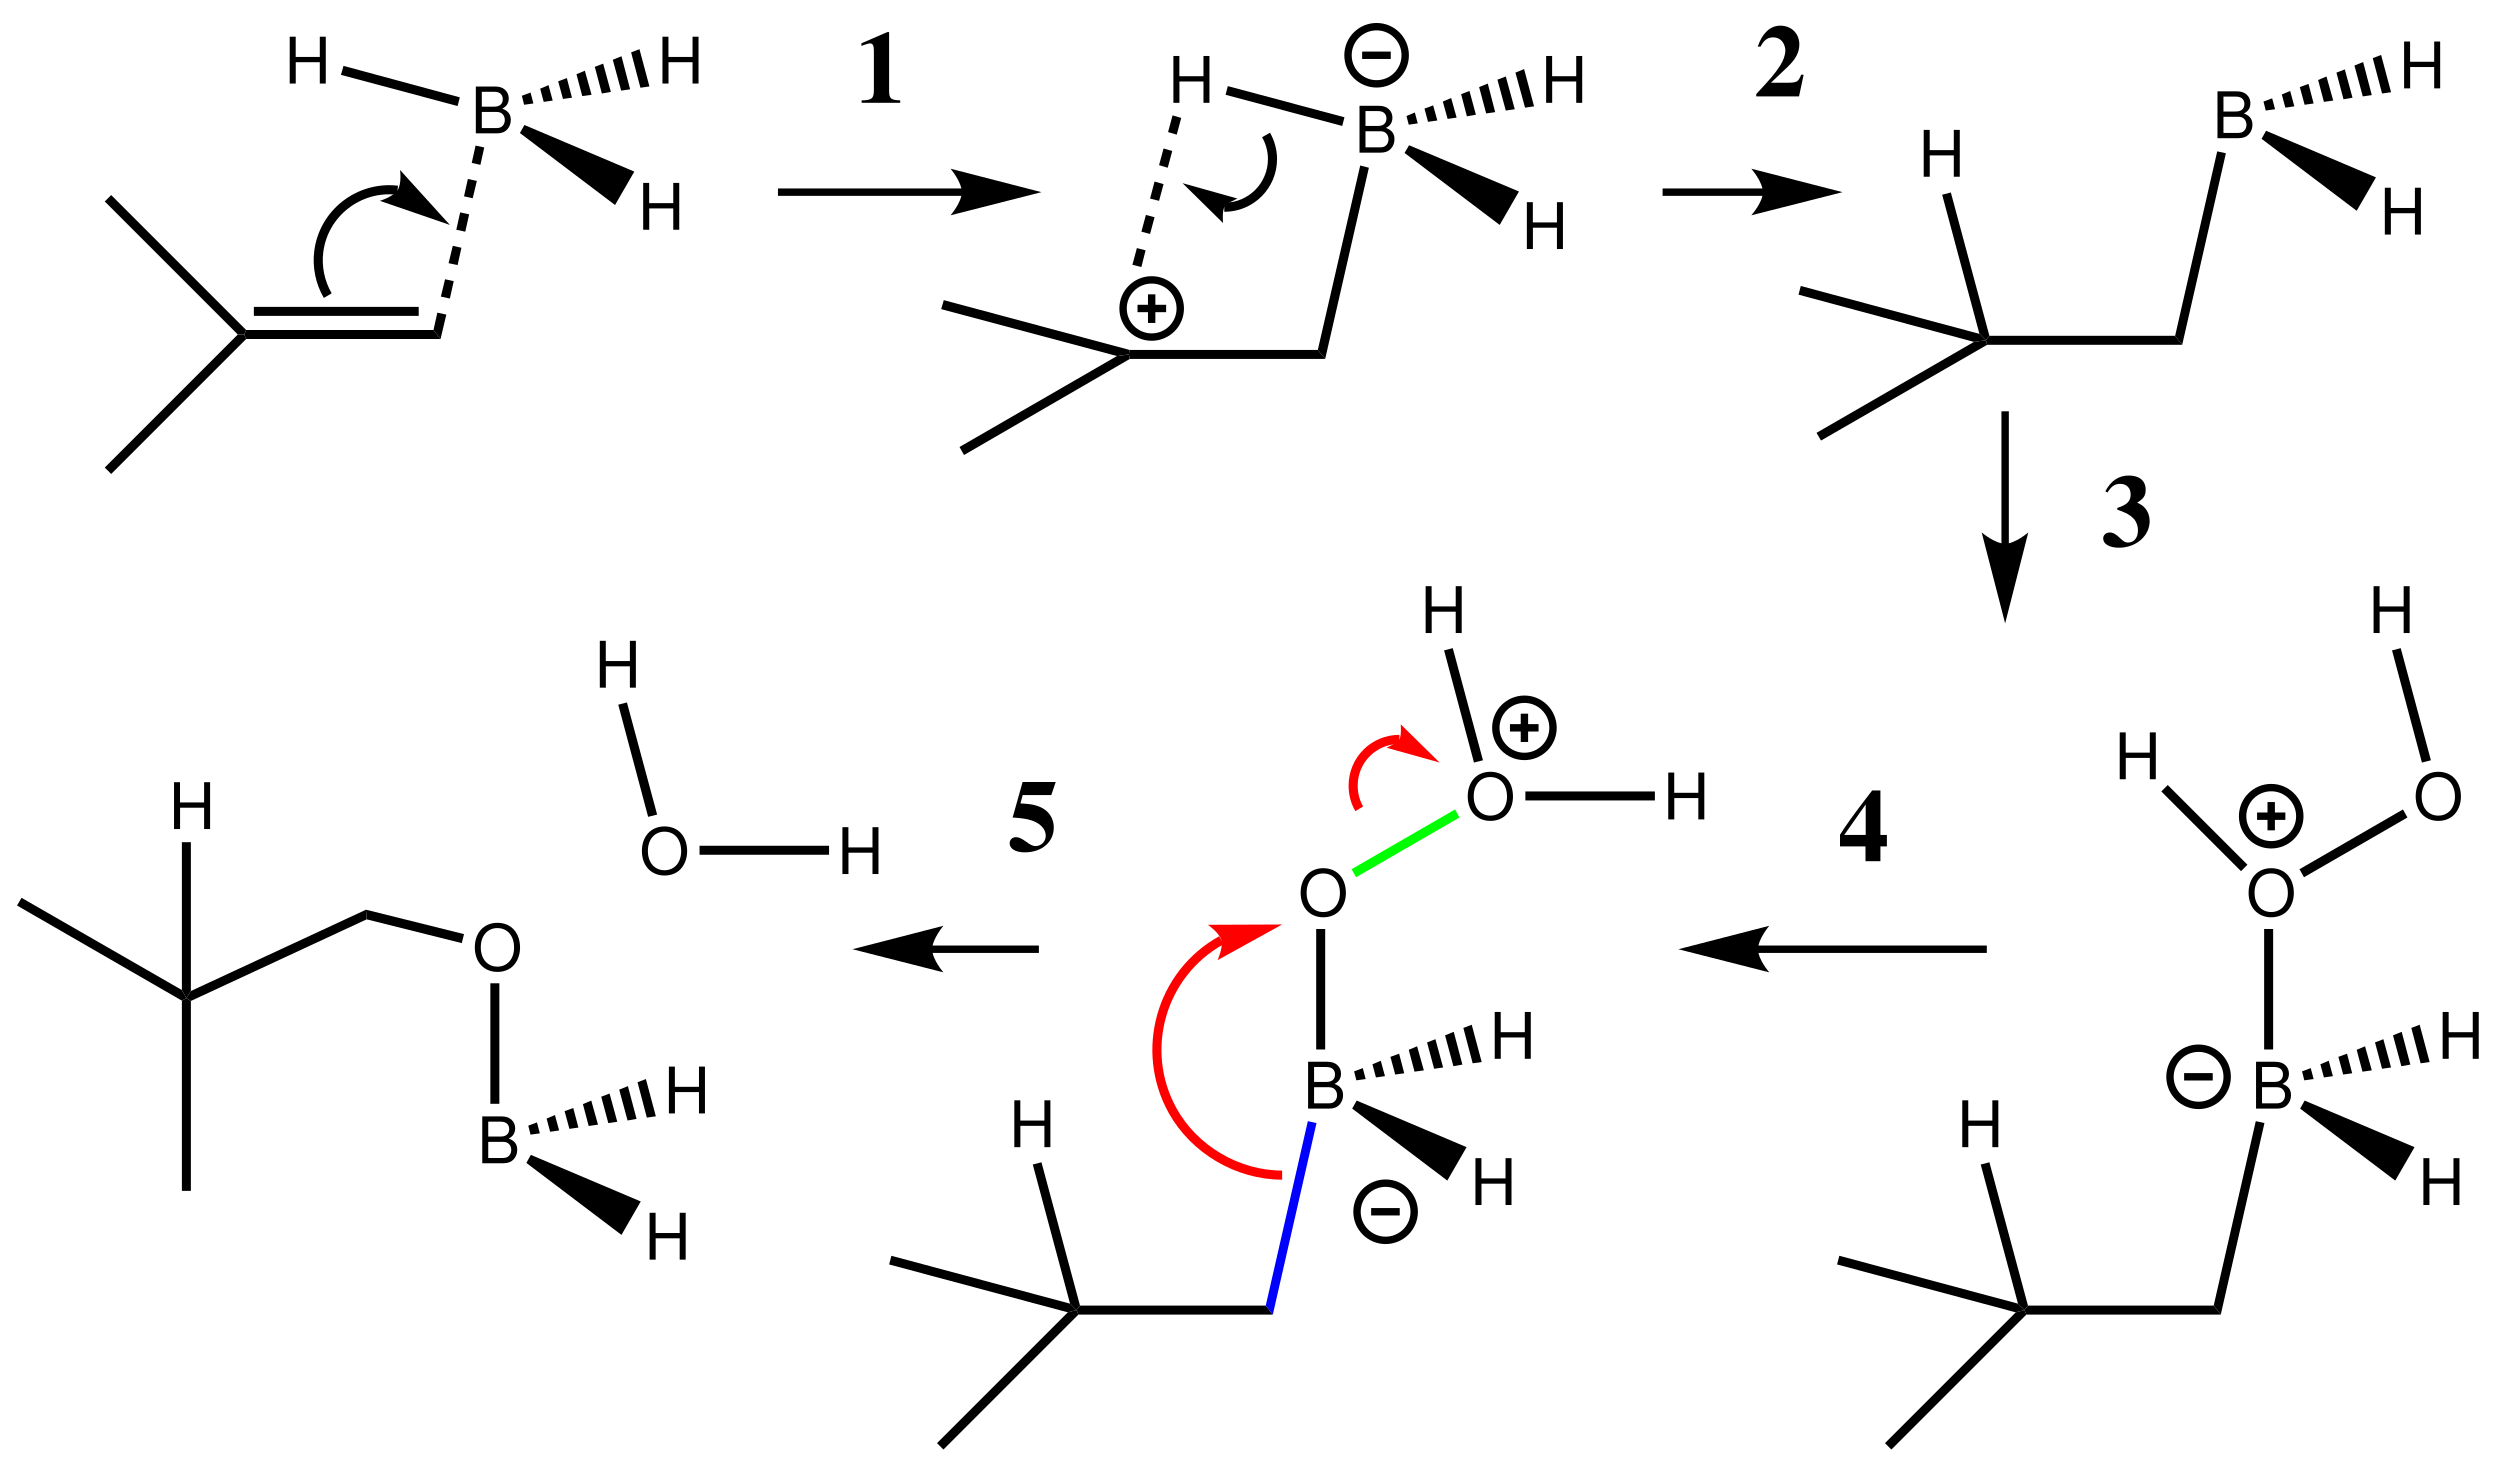 <?xml version="1.0" encoding="UTF-8"?>
<svg width="389pt" version="1.1" xmlns="http://www.w3.org/2000/svg" height="228pt" viewBox="0 0 389 228" xmlns:xlink="http://www.w3.org/1999/xlink">
 <defs>
  <clipPath id="Clip0">
   <path d="M0 0 L389 0 L389 228 L0 228 L0 0 Z" transform="translate(0, 0)"/>
  </clipPath>
 </defs>
 <g id="Background">
  <g id="Group1" clip-path="url(#Clip0)">
   <path style="fill:#000000; fill-rule:nonzero;stroke:none;" d="M29.45 0 L30.55 1.4 L0.3 1.4 L0 0.7 L0.3 0 L29.45 0 Z" transform="translate(38, 51.35)"/>
   <path style="fill:#000000; fill-rule:nonzero;stroke:none;" d="M25.65 0 L25.65 1.4 L0 1.4 L0 0 L25.65 0 Z" transform="translate(39.5, 47.75)"/>
   <path style="fill:#000000; fill-rule:evenodd;stroke:none;" d="M0 7.29 L3.29 7.29 C3.979 7.29 4.49 7.1 4.88 6.68 C5.24 6.3 5.441 5.78 5.441 5.21 C5.441 4.33 5.04 3.8 4.11 3.44 C4.77 3.13 5.12 2.59 5.12 1.85 C5.12 1.32 4.92 0.85 4.54 0.51 C4.16 0.16 3.66 0 2.96 0 L0 0 L0 7.29 Z M0.93 3.14 L0.93 0.82 L2.729 0.82 C3.25 0.82 3.54 0.89 3.79 1.08 C4.05 1.28 4.191 1.58 4.191 1.98 C4.191 2.37 4.05 2.68 3.79 2.88 C3.54 3.07 3.25 3.14 2.729 3.14 L0.93 3.14 Z M0.93 6.47 L0.93 3.96 L3.2 3.96 C3.65 3.96 3.95 4.07 4.17 4.309 C4.39 4.54 4.51 4.86 4.51 5.22 C4.51 5.57 4.39 5.89 4.17 6.12 C3.95 6.36 3.65 6.47 3.2 6.47 L0.93 6.47 Z" transform="translate(74.04, 13.46)"/>
   <path style="fill:#000000; fill-rule:evenodd;stroke:none;" d="M4.68 3.97 L4.68 7.29 L5.61 7.29 L5.61 0 L4.68 0 L4.68 3.15 L0.93 3.15 L0.93 0 L0 0 L0 7.29 L0.939 7.29 L0.939 3.97 L4.68 3.97 Z" transform="translate(45.08, 5.71)"/>
   <path style="fill:#000000; fill-rule:nonzero;stroke:none;" d="M0 1.4 L0.4 0 L18.5 4.9 L18.15 6.25 L0 1.4 Z" transform="translate(53.05, 10.25)"/>
   <path style="fill:#000000; fill-rule:evenodd;stroke:none;" d="M4.68 3.97 L4.68 7.29 L5.61 7.29 L5.61 0 L4.68 0 L4.68 3.15 L0.93 3.15 L0.93 0 L0 0 L0 7.29 L0.94 7.29 L0.94 3.97 L4.68 3.97 Z" transform="translate(100.08, 28.46)"/>
   <path style="fill:#000000; fill-rule:nonzero;stroke:none;" d="M17.8 7.25 L14.8 12.45 L0 1.25 L0.699 0 L17.8 7.25 Z" transform="translate(80.9, 19.45)"/>
   <path style="fill:#000000; fill-rule:evenodd;stroke:none;" d="M4.68 3.97 L4.68 7.29 L5.61 7.29 L5.61 0 L4.68 0 L4.68 3.15 L0.93 3.15 L0.93 0 L0 0 L0 7.29 L0.94 7.29 L0.94 3.97 L4.68 3.97 Z" transform="translate(103.08, 5.71)"/>
   <path style="fill:#000000; fill-rule:nonzero;stroke:none;" d="M1.3 0 L2.85 5.8 L1.45 6 L0 0.5 L1.3 0 Z" transform="translate(98.2, 7.65)"/>
   <path style="fill:#000000; fill-rule:nonzero;stroke:none;" d="M1.351 0 L2.7 5.15 L1.301 5.35 L0 0.55 L1.351 0 Z" transform="translate(95.35, 8.75)"/>
   <path style="fill:#000000; fill-rule:nonzero;stroke:none;" d="M1.3 0 L2.5 4.399 L1.101 4.649 L0 0.5 L1.3 0 Z" transform="translate(92.55, 9.9)"/>
   <path style="fill:#000000; fill-rule:nonzero;stroke:none;" d="M1.3 0 L2.35 3.75 L0.899 3.95 L0 0.55 L1.3 0 Z" transform="translate(89.7, 11)"/>
   <path style="fill:#000000; fill-rule:nonzero;stroke:none;" d="M1.351 0 L2.15 3.05 L0.75 3.25 L0 0.5 L1.351 0 Z" transform="translate(86.85, 12.15)"/>
   <path style="fill:#000000; fill-rule:nonzero;stroke:none;" d="M1.3 0 L1.95 2.4 L0.55 2.6 L0 0.55 L1.3 0 Z" transform="translate(84.05, 13.25)"/>
   <path style="fill:#000000; fill-rule:nonzero;stroke:none;" d="M1.35 0 L1.8 1.699 L0.35 1.899 L0 0.5 L1.35 0 Z" transform="translate(81.2, 14.4)"/>
   <path style="fill:#000000; fill-rule:nonzero;stroke:none;" d="M29.4 0 L30.55 1.399 L0.15 1.399 L0 0.7 L0.1 0 L29.4 0 Z" transform="translate(175.65, 54.45)"/>
   <path style="fill:#000000; fill-rule:evenodd;stroke:none;" d="M0 7.29 L3.29 7.29 C3.98 7.29 4.49 7.1 4.88 6.68 C5.24 6.3 5.44 5.78 5.44 5.21 C5.44 4.33 5.04 3.8 4.11 3.44 C4.77 3.13 5.12 2.59 5.12 1.85 C5.12 1.32 4.92 0.85 4.54 0.51 C4.16 0.16 3.66 0 2.96 0 L0 0 L0 7.29 Z M0.93 3.14 L0.93 0.82 L2.73 0.82 C3.25 0.82 3.54 0.89 3.79 1.08 C4.05 1.28 4.19 1.58 4.19 1.98 C4.19 2.37 4.05 2.68 3.79 2.88 C3.54 3.07 3.25 3.14 2.73 3.14 L0.93 3.14 Z M0.93 6.47 L0.93 3.96 L3.2 3.96 C3.65 3.96 3.95 4.07 4.17 4.309 C4.39 4.54 4.51 4.86 4.51 5.22 C4.51 5.57 4.39 5.89 4.17 6.12 C3.95 6.36 3.65 6.47 3.2 6.47 L0.93 6.47 Z" transform="translate(211.54, 16.46)"/>
   <path style="fill:#000000; fill-rule:evenodd;stroke:none;" d="M4.68 3.97 L4.68 7.29 L5.61 7.29 L5.61 0 L4.68 0 L4.68 3.15 L0.93 3.15 L0.93 0 L0 0 L0 7.29 L0.94 7.29 L0.94 3.97 L4.68 3.97 Z" transform="translate(182.58, 8.71)"/>
   <path style="fill:#000000; fill-rule:nonzero;stroke:none;" d="M0 1.35 L0.35 0 L18.5 4.85 L18.15 6.199 L0 1.35 Z" transform="translate(190.7, 13.4)"/>
   <path style="fill:#000000; fill-rule:evenodd;stroke:none;" d="M4.68 3.97 L4.68 7.29 L5.61 7.29 L5.61 0 L4.68 0 L4.68 3.15 L0.93 3.15 L0.93 0 L0 0 L0 7.29 L0.94 7.29 L0.94 3.97 L4.68 3.97 Z" transform="translate(237.58, 31.46)"/>
   <path style="fill:#000000; fill-rule:nonzero;stroke:none;" d="M17.8 7.2 L14.8 12.4 L0 1.2 L0.7 0 L17.8 7.2 Z" transform="translate(218.55, 22.6)"/>
   <path style="fill:#000000; fill-rule:evenodd;stroke:none;" d="M4.68 3.97 L4.68 7.29 L5.61 7.29 L5.61 0 L4.68 0 L4.68 3.15 L0.93 3.15 L0.93 0 L0 0 L0 7.29 L0.94 7.29 L0.94 3.97 L4.68 3.97 Z" transform="translate(240.58, 8.71)"/>
   <path style="fill:#000000; fill-rule:nonzero;stroke:none;" d="M1.35 0 L2.9 5.8 L1.5 6 L0 0.55 L1.35 0 Z" transform="translate(235.8, 10.75)"/>
   <path style="fill:#000000; fill-rule:nonzero;stroke:none;" d="M1.3 0 L2.7 5.1 L1.3 5.3 L0 0.5 L1.3 0 Z" transform="translate(233, 11.9)"/>
   <path style="fill:#000000; fill-rule:nonzero;stroke:none;" d="M1.35 0 L2.5 4.45 L1.1 4.65 L0 0.55 L1.35 0 Z" transform="translate(230.15, 13)"/>
   <path style="fill:#000000; fill-rule:nonzero;stroke:none;" d="M1.3 0 L2.3 3.699 L0.9 3.949 L0 0.5 L1.3 0 Z" transform="translate(227.35, 14.15)"/>
   <path style="fill:#000000; fill-rule:nonzero;stroke:none;" d="M1.3 0 L2.15 3.05 L0.75 3.25 L0 0.55 L1.3 0 Z" transform="translate(224.5, 15.25)"/>
   <path style="fill:#000000; fill-rule:nonzero;stroke:none;" d="M1.35 0 L2 2.35 L0.55 2.55 L0 0.5 L1.35 0 Z" transform="translate(221.65, 16.4)"/>
   <path style="fill:#000000; fill-rule:nonzero;stroke:none;" d="M1.3 0 L1.75 1.7 L0.35 1.9 L0 0.55 L1.3 0 Z" transform="translate(218.85, 17.5)"/>
   <path style="fill:#000000; fill-rule:nonzero;stroke:none;" d="M6.6 0 L7.95 0.35 L1.15 30.1 L0 28.7 L6.6 0 Z" transform="translate(205.05, 25.75)"/>
   <path style="fill:none;stroke:#000000; stroke-width:1.15; stroke-linecap:butt; stroke-linejoin:miter; stroke-dasharray:none;" d="M8.9 4.449 C8.9 6.906 6.907 8.899 4.45 8.899 C1.993 8.899 0 6.906 0 4.449 C0 1.992 1.993 0 4.45 0 C6.907 0 8.9 1.992 8.9 4.449 Z" transform="translate(209.75, 4.15)"/>
   <path style="fill:none;stroke:#000000; stroke-width:1.15; stroke-linecap:butt; stroke-linejoin:miter; stroke-dasharray:none;" d="M0 0 L4.45 0 " transform="translate(211.95, 8.6)"/>
   <path style="fill:none;stroke:#000000; stroke-width:1.15; stroke-linecap:butt; stroke-linejoin:miter; stroke-dasharray:none;" d="M8.9 4.45 C8.9 6.907 6.907 8.9 4.45 8.9 C1.993 8.9 0 6.907 0 4.45 C0 1.993 1.993 0 4.45 0 C6.907 0 8.9 1.993 8.9 4.45 Z" transform="translate(174.75, 43.55)"/>
   <path style="fill:none;stroke:#000000; stroke-width:1.15; stroke-linecap:butt; stroke-linejoin:miter; stroke-dasharray:none;" d="M0 0 L4.45 0 " transform="translate(177, 48)"/>
   <path style="fill:none;stroke:#000000; stroke-width:1.15; stroke-linecap:butt; stroke-linejoin:miter; stroke-dasharray:none;" d="M0 0 L0 4.45 " transform="translate(179.2, 45.8)"/>
   <path style="fill:#000000; fill-rule:nonzero;stroke:none;" d="M29.45 0 L30.55 1.4 L0.2 1.4 L0 0.7 L0.55 0 L29.45 0 Z" transform="translate(309, 52.25)"/>
   <path style="fill:#000000; fill-rule:evenodd;stroke:none;" d="M0 7.29 L3.29 7.29 C3.98 7.29 4.49 7.1 4.88 6.68 C5.24 6.3 5.44 5.78 5.44 5.21 C5.44 4.33 5.04 3.8 4.11 3.44 C4.77 3.13 5.12 2.59 5.12 1.85 C5.12 1.32 4.92 0.85 4.54 0.51 C4.16 0.16 3.66 0 2.96 0 L0 0 L0 7.29 Z M0.93 3.14 L0.93 0.82 L2.73 0.82 C3.25 0.82 3.54 0.89 3.79 1.08 C4.05 1.28 4.19 1.58 4.19 1.98 C4.19 2.37 4.05 2.68 3.79 2.88 C3.54 3.07 3.25 3.14 2.73 3.14 L0.93 3.14 Z M0.93 6.47 L0.93 3.96 L3.2 3.96 C3.65 3.96 3.95 4.07 4.17 4.309 C4.39 4.54 4.51 4.86 4.51 5.22 C4.51 5.57 4.39 5.89 4.17 6.12 C3.95 6.36 3.65 6.47 3.2 6.47 L0.93 6.47 Z" transform="translate(345.04, 14.21)"/>
   <path style="fill:#000000; fill-rule:evenodd;stroke:none;" d="M4.68 3.97 L4.68 7.29 L5.61 7.29 L5.61 0 L4.68 0 L4.68 3.15 L0.93 3.15 L0.93 0 L0 0 L0 7.29 L0.94 7.29 L0.94 3.97 L4.68 3.97 Z" transform="translate(299.33, 20.21)"/>
   <path style="fill:#000000; fill-rule:evenodd;stroke:none;" d="M4.68 3.97 L4.68 7.29 L5.61 7.29 L5.61 0 L4.68 0 L4.68 3.15 L0.93 3.15 L0.93 0 L0 0 L0 7.29 L0.94 7.29 L0.94 3.97 L4.68 3.97 Z" transform="translate(371.08, 29.21)"/>
   <path style="fill:#000000; fill-rule:nonzero;stroke:none;" d="M17.8 7.25 L14.8 12.45 L0 1.25 L0.7 0 L17.8 7.25 Z" transform="translate(351.9, 20.35)"/>
   <path style="fill:#000000; fill-rule:evenodd;stroke:none;" d="M4.68 3.97 L4.68 7.29 L5.61 7.29 L5.61 0 L4.68 0 L4.68 3.15 L0.93 3.15 L0.93 0 L0 0 L0 7.29 L0.94 7.29 L0.94 3.97 L4.68 3.97 Z" transform="translate(374.08, 6.46)"/>
   <path style="fill:#000000; fill-rule:nonzero;stroke:none;" d="M1.3 0 L2.85 5.8 L1.45 6 L0 0.5 L1.3 0 Z" transform="translate(369.2, 8.55)"/>
   <path style="fill:#000000; fill-rule:nonzero;stroke:none;" d="M1.35 0 L2.7 5.149 L1.3 5.35 L0 0.55 L1.35 0 Z" transform="translate(366.35, 9.65)"/>
   <path style="fill:#000000; fill-rule:nonzero;stroke:none;" d="M1.3 0 L2.5 4.4 L1.1 4.65 L0 0.5 L1.3 0 Z" transform="translate(363.55, 10.8)"/>
   <path style="fill:#000000; fill-rule:nonzero;stroke:none;" d="M1.3 0 L2.35 3.75 L0.9 3.949 L0 0.55 L1.3 0 Z" transform="translate(360.7, 11.9)"/>
   <path style="fill:#000000; fill-rule:nonzero;stroke:none;" d="M1.35 0 L2.15 3.05 L0.75 3.25 L0 0.5 L1.35 0 Z" transform="translate(357.85, 13.05)"/>
   <path style="fill:#000000; fill-rule:nonzero;stroke:none;" d="M1.3 0 L1.95 2.399 L0.55 2.6 L0 0.55 L1.3 0 Z" transform="translate(355.05, 14.15)"/>
   <path style="fill:#000000; fill-rule:nonzero;stroke:none;" d="M1.35 0 L1.8 1.7 L0.35 1.9 L0 0.5 L1.35 0 Z" transform="translate(352.2, 15.3)"/>
   <path style="fill:#000000; fill-rule:nonzero;stroke:none;" d="M6.55 0 L7.9 0.3 L1.1 30.101 L0 28.7 L6.55 0 Z" transform="translate(338.45, 23.55)"/>
   <path style="fill:#000000; fill-rule:nonzero;stroke:none;" d="M0 0.35 L1.35 0 L7.35 22.3 L6.8 23 L5.8 22 L0 0.35 Z" transform="translate(302.2, 29.95)"/>
   <path style="fill:#000000; fill-rule:nonzero;stroke:none;" d="M29.45 0 L30.55 1.4 L0.3 1.4 L0 0.7 L0.55 0 L29.45 0 Z" transform="translate(315, 203.15)"/>
   <path style="fill:#000000; fill-rule:evenodd;stroke:none;" d="M0 7.29 L3.29 7.29 C3.98 7.29 4.49 7.1 4.88 6.68 C5.24 6.3 5.44 5.78 5.44 5.21 C5.44 4.33 5.04 3.8 4.11 3.44 C4.77 3.13 5.12 2.59 5.12 1.85 C5.12 1.32 4.92 0.85 4.54 0.51 C4.16 0.16 3.66 0 2.96 0 L0 0 L0 7.29 Z M0.93 3.14 L0.93 0.82 L2.73 0.82 C3.25 0.82 3.54 0.89 3.79 1.08 C4.05 1.28 4.19 1.58 4.19 1.98 C4.19 2.37 4.05 2.68 3.79 2.88 C3.54 3.07 3.25 3.14 2.73 3.14 L0.93 3.14 Z M0.93 6.47 L0.93 3.96 L3.2 3.96 C3.65 3.96 3.95 4.07 4.17 4.31 C4.39 4.54 4.51 4.86 4.51 5.22 C4.51 5.57 4.39 5.89 4.17 6.12 C3.95 6.36 3.65 6.47 3.2 6.47 L0.93 6.47 Z" transform="translate(351.04, 165.21)"/>
   <path style="fill:#000000; fill-rule:evenodd;stroke:none;" d="M4.68 3.97 L4.68 7.29 L5.61 7.29 L5.61 0 L4.68 0 L4.68 3.15 L0.93 3.15 L0.93 0 L0 0 L0 7.29 L0.94 7.29 L0.94 3.97 L4.68 3.97 Z" transform="translate(305.33, 171.21)"/>
   <path style="fill:#000000; fill-rule:evenodd;stroke:none;" d="M4.68 3.97 L4.68 7.29 L5.61 7.29 L5.61 0 L4.68 0 L4.68 3.15 L0.93 3.15 L0.93 0 L0 0 L0 7.29 L0.94 7.29 L0.94 3.97 L4.68 3.97 Z" transform="translate(377.08, 180.21)"/>
   <path style="fill:#000000; fill-rule:nonzero;stroke:none;" d="M17.8 7.25 L14.8 12.45 L0 1.25 L0.7 0 L17.8 7.25 Z" transform="translate(357.9, 171.25)"/>
   <path style="fill:#000000; fill-rule:evenodd;stroke:none;" d="M4.68 3.97 L4.68 7.29 L5.61 7.29 L5.61 0 L4.68 0 L4.68 3.15 L0.93 3.15 L0.93 0 L0 0 L0 7.29 L0.94 7.29 L0.94 3.97 L4.68 3.97 Z" transform="translate(380.08, 157.46)"/>
   <path style="fill:#000000; fill-rule:nonzero;stroke:none;" d="M1.3 0 L2.85 5.8 L1.45 6 L0 0.5 L1.3 0 Z" transform="translate(375.2, 159.45)"/>
   <path style="fill:#000000; fill-rule:nonzero;stroke:none;" d="M1.35 0 L2.7 5.1 L1.3 5.35 L0 0.55 L1.35 0 Z" transform="translate(372.35, 160.55)"/>
   <path style="fill:#000000; fill-rule:nonzero;stroke:none;" d="M1.3 0 L2.5 4.4 L1.1 4.6 L0 0.5 L1.3 0 Z" transform="translate(369.55, 161.7)"/>
   <path style="fill:#000000; fill-rule:nonzero;stroke:none;" d="M1.3 0 L2.35 3.75 L0.9 3.95 L0 0.55 L1.3 0 Z" transform="translate(366.7, 162.8)"/>
   <path style="fill:#000000; fill-rule:nonzero;stroke:none;" d="M1.35 0 L2.15 3.05 L0.75 3.25 L0 0.5 L1.35 0 Z" transform="translate(363.85, 163.95)"/>
   <path style="fill:#000000; fill-rule:nonzero;stroke:none;" d="M1.3 0 L1.95 2.4 L0.55 2.6 L0 0.55 L1.3 0 Z" transform="translate(361.05, 165.05)"/>
   <path style="fill:#000000; fill-rule:nonzero;stroke:none;" d="M1.35 0 L1.8 1.7 L0.35 1.9 L0 0.5 L1.35 0 Z" transform="translate(358.2, 166.2)"/>
   <path style="fill:#000000; fill-rule:nonzero;stroke:none;" d="M6.55 0 L7.9 0.3 L1.1 30.1 L0 28.7 L6.55 0 Z" transform="translate(344.45, 174.45)"/>
   <path style="fill:#000000; fill-rule:nonzero;stroke:none;" d="M0 0.35 L1.35 0 L7.35 22.3 L6.8 23 L5.8 22 L0 0.35 Z" transform="translate(308.2, 180.85)"/>
   <path style="fill:#000000; fill-rule:evenodd;stroke:none;" d="M3.51 0 C1.42 0 0 1.54 0 3.82 C0 6.1 1.42 7.64 3.52 7.64 C4.4 7.64 5.19 7.37 5.78 6.87 C6.57 6.2 7.04 5.07 7.04 3.88 C7.04 1.53 5.65 0 3.51 0 Z M3.51 0.82 C5.09 0.82 6.11 2.02 6.11 3.86 C6.11 5.62 5.06 6.82 3.52 6.82 C1.97 6.82 0.93 5.62 0.93 3.82 C0.93 2.02 1.97 0.82 3.51 0.82 Z" transform="translate(349.88, 135.09)"/>
   <path style="fill:#000000; fill-rule:nonzero;stroke:none;" d="M0 0 L1.4 0 L1.4 18.75 L0 18.75 L0 0 Z" transform="translate(352.3, 144.55)"/>
   <path style="fill:#000000; fill-rule:evenodd;stroke:none;" d="M3.51 0 C1.42 0 0 1.54 0 3.82 C0 6.1 1.42 7.64 3.52 7.64 C4.4 7.64 5.19 7.37 5.78 6.87 C6.57 6.2 7.04 5.07 7.04 3.88 C7.04 1.53 5.65 0 3.51 0 Z M3.51 0.82 C5.09 0.82 6.11 2.02 6.11 3.86 C6.11 5.62 5.06 6.82 3.52 6.82 C1.97 6.82 0.93 5.62 0.93 3.82 C0.93 2.02 1.97 0.82 3.51 0.82 Z" transform="translate(375.88, 120.09)"/>
   <path style="fill:#000000; fill-rule:nonzero;stroke:none;" d="M16.1 0 L16.8 1.25 L0.7 10.55 L0 9.3 L16.1 0 Z" transform="translate(357.8, 125.95)"/>
   <path style="fill:#000000; fill-rule:evenodd;stroke:none;" d="M4.68 3.97 L4.68 7.29 L5.61 7.29 L5.61 0 L4.68 0 L4.68 3.15 L0.93 3.15 L0.93 0 L0 0 L0 7.29 L0.94 7.29 L0.94 3.97 L4.68 3.97 Z" transform="translate(369.33, 91.21)"/>
   <path style="fill:#000000; fill-rule:nonzero;stroke:none;" d="M0 0.35 L1.35 0 L6.05 17.45 L4.65 17.8 L0 0.35 Z" transform="translate(372.2, 100.85)"/>
   <path style="fill:#000000; fill-rule:evenodd;stroke:none;" d="M4.68 3.97 L4.68 7.29 L5.61 7.29 L5.61 0 L4.68 0 L4.68 3.15 L0.93 3.15 L0.93 0 L0 0 L0 7.29 L0.94 7.29 L0.94 3.97 L4.68 3.97 Z" transform="translate(329.83, 113.96)"/>
   <path style="fill:#000000; fill-rule:nonzero;stroke:none;" d="M0 1 L1 0 L13.4 12.4 L12.4 13.4 L0 1 Z" transform="translate(336.3, 122.15)"/>
   <path style="fill:none;stroke:#000000; stroke-width:1.15; stroke-linecap:butt; stroke-linejoin:miter; stroke-dasharray:none;" d="M8.9 4.45 C8.9 6.907 6.907 8.9 4.45 8.9 C1.993 8.9 0 6.907 0 4.45 C0 1.993 1.993 0 4.45 0 C6.907 0 8.9 1.993 8.9 4.45 Z" transform="translate(337.65, 163.1)"/>
   <path style="fill:none;stroke:#000000; stroke-width:1.15; stroke-linecap:butt; stroke-linejoin:miter; stroke-dasharray:none;" d="M0 0 L4.45 0 " transform="translate(339.85, 167.55)"/>
   <path style="fill:none;stroke:#000000; stroke-width:1.15; stroke-linecap:butt; stroke-linejoin:miter; stroke-dasharray:none;" d="M8.9 4.45 C8.9 6.907 6.907 8.9 4.45 8.9 C1.993 8.9 0 6.907 0 4.45 C0 1.993 1.993 0 4.45 0 C6.907 0 8.9 1.993 8.9 4.45 Z" transform="translate(348.95, 122.55)"/>
   <path style="fill:none;stroke:#000000; stroke-width:1.15; stroke-linecap:butt; stroke-linejoin:miter; stroke-dasharray:none;" d="M0 0 L4.4 0 " transform="translate(351.2, 127)"/>
   <path style="fill:none;stroke:#000000; stroke-width:1.15; stroke-linecap:butt; stroke-linejoin:miter; stroke-dasharray:none;" d="M0 0 L0 4.4 " transform="translate(353.4, 124.8)"/>
   <path style="fill:#000000; fill-rule:nonzero;stroke:none;" d="M29.45 0 L30.55 1.4 L0.3 1.4 L0 0.7 L0.55 0 L29.45 0 Z" transform="translate(167.5, 203.15)"/>
   <path style="fill:#000000; fill-rule:evenodd;stroke:none;" d="M0 7.29 L3.29 7.29 C3.98 7.29 4.49 7.1 4.88 6.68 C5.24 6.3 5.44 5.78 5.44 5.21 C5.44 4.33 5.04 3.8 4.11 3.44 C4.77 3.13 5.12 2.59 5.12 1.85 C5.12 1.32 4.92 0.85 4.54 0.51 C4.16 0.16 3.66 0 2.96 0 L0 0 L0 7.29 Z M0.93 3.14 L0.93 0.82 L2.73 0.82 C3.25 0.82 3.54 0.89 3.79 1.08 C4.05 1.28 4.19 1.58 4.19 1.98 C4.19 2.37 4.05 2.68 3.79 2.88 C3.54 3.07 3.25 3.14 2.73 3.14 L0.93 3.14 Z M0.93 6.47 L0.93 3.96 L3.2 3.96 C3.65 3.96 3.95 4.07 4.17 4.31 C4.39 4.54 4.51 4.86 4.51 5.22 C4.51 5.57 4.39 5.89 4.17 6.12 C3.95 6.36 3.65 6.47 3.2 6.47 L0.93 6.47 Z" transform="translate(203.54, 165.21)"/>
   <path style="fill:#000000; fill-rule:evenodd;stroke:none;" d="M4.68 3.97 L4.68 7.29 L5.61 7.29 L5.61 0 L4.68 0 L4.68 3.15 L0.93 3.15 L0.93 0 L0 0 L0 7.29 L0.94 7.29 L0.94 3.97 L4.68 3.97 Z" transform="translate(157.83, 171.21)"/>
   <path style="fill:#000000; fill-rule:evenodd;stroke:none;" d="M4.68 3.97 L4.68 7.29 L5.61 7.29 L5.61 0 L4.68 0 L4.68 3.15 L0.93 3.15 L0.93 0 L0 0 L0 7.29 L0.94 7.29 L0.94 3.97 L4.68 3.97 Z" transform="translate(229.58, 180.21)"/>
   <path style="fill:#000000; fill-rule:nonzero;stroke:none;" d="M17.8 7.25 L14.8 12.45 L0 1.25 L0.7 0 L17.8 7.25 Z" transform="translate(210.4, 171.25)"/>
   <path style="fill:#000000; fill-rule:evenodd;stroke:none;" d="M4.68 3.97 L4.68 7.29 L5.61 7.29 L5.61 0 L4.68 0 L4.68 3.15 L0.93 3.15 L0.93 0 L0 0 L0 7.29 L0.94 7.29 L0.94 3.97 L4.68 3.97 Z" transform="translate(232.58, 157.46)"/>
   <path style="fill:#000000; fill-rule:nonzero;stroke:none;" d="M1.3 0 L2.85 5.8 L1.45 6 L0 0.5 L1.3 0 Z" transform="translate(227.7, 159.45)"/>
   <path style="fill:#000000; fill-rule:nonzero;stroke:none;" d="M1.35 0 L2.7 5.1 L1.3 5.35 L0 0.55 L1.35 0 Z" transform="translate(224.85, 160.55)"/>
   <path style="fill:#000000; fill-rule:nonzero;stroke:none;" d="M1.3 0 L2.5 4.4 L1.1 4.6 L0 0.5 L1.3 0 Z" transform="translate(222.05, 161.7)"/>
   <path style="fill:#000000; fill-rule:nonzero;stroke:none;" d="M1.3 0 L2.35 3.75 L0.9 3.95 L0 0.55 L1.3 0 Z" transform="translate(219.2, 162.8)"/>
   <path style="fill:#000000; fill-rule:nonzero;stroke:none;" d="M1.35 0 L2.15 3.05 L0.75 3.25 L0 0.5 L1.35 0 Z" transform="translate(216.35, 163.95)"/>
   <path style="fill:#000000; fill-rule:nonzero;stroke:none;" d="M1.3 0 L1.95 2.4 L0.55 2.6 L0 0.55 L1.3 0 Z" transform="translate(213.55, 165.05)"/>
   <path style="fill:#000000; fill-rule:nonzero;stroke:none;" d="M1.35 0 L1.8 1.7 L0.35 1.9 L0 0.5 L1.35 0 Z" transform="translate(210.7, 166.2)"/>
   <path style="fill:#0000ff; fill-rule:nonzero;stroke:none;" d="M6.55 0 L7.9 0.3 L1.1 30.1 L0 28.7 L6.55 0 Z" transform="translate(196.95, 174.45)"/>
   <path style="fill:#000000; fill-rule:nonzero;stroke:none;" d="M0 0.35 L1.35 0 L7.35 22.3 L6.8 23 L5.8 22 L0 0.35 Z" transform="translate(160.7, 180.85)"/>
   <path style="fill:#000000; fill-rule:evenodd;stroke:none;" d="M3.51 0 C1.42 0 0 1.54 0 3.82 C0 6.1 1.42 7.64 3.52 7.64 C4.4 7.64 5.19 7.37 5.78 6.87 C6.57 6.2 7.04 5.07 7.04 3.88 C7.04 1.53 5.65 0 3.51 0 Z M3.51 0.82 C5.09 0.82 6.11 2.02 6.11 3.86 C6.11 5.62 5.06 6.82 3.52 6.82 C1.97 6.82 0.93 5.62 0.93 3.82 C0.93 2.02 1.97 0.82 3.51 0.82 Z" transform="translate(202.38, 135.09)"/>
   <path style="fill:#000000; fill-rule:nonzero;stroke:none;" d="M0 0 L1.4 0 L1.4 18.75 L0 18.75 L0 0 Z" transform="translate(204.8, 144.55)"/>
   <path style="fill:#000000; fill-rule:evenodd;stroke:none;" d="M3.51 0 C1.42 0 0 1.54 0 3.82 C0 6.1 1.42 7.64 3.52 7.64 C4.4 7.64 5.19 7.37 5.78 6.87 C6.57 6.2 7.04 5.07 7.04 3.88 C7.04 1.53 5.65 0 3.51 0 Z M3.51 0.82 C5.09 0.82 6.11 2.02 6.11 3.86 C6.11 5.62 5.06 6.82 3.52 6.82 C1.97 6.82 0.93 5.62 0.93 3.82 C0.93 2.02 1.97 0.82 3.51 0.82 Z" transform="translate(228.38, 120.09)"/>
   <path style="fill:#00ff00; fill-rule:nonzero;stroke:none;" d="M16.1 0 L16.8 1.25 L0.7 10.55 L0 9.3 L16.1 0 Z" transform="translate(210.3, 125.95)"/>
   <path style="fill:#000000; fill-rule:evenodd;stroke:none;" d="M4.68 3.97 L4.68 7.29 L5.61 7.29 L5.61 0 L4.68 0 L4.68 3.15 L0.93 3.15 L0.93 0 L0 0 L0 7.29 L0.94 7.29 L0.94 3.97 L4.68 3.97 Z" transform="translate(221.83, 91.21)"/>
   <path style="fill:#000000; fill-rule:nonzero;stroke:none;" d="M0 0.35 L1.35 0 L6.05 17.45 L4.65 17.8 L0 0.35 Z" transform="translate(224.7, 100.85)"/>
   <path style="fill:none;stroke:#000000; stroke-width:1.15; stroke-linecap:butt; stroke-linejoin:miter; stroke-dasharray:none;" d="M8.9 4.45 C8.9 6.907 6.907 8.9 4.45 8.9 C1.993 8.9 0 6.907 0 4.45 C0 1.993 1.993 0 4.45 0 C6.907 0 8.9 1.993 8.9 4.45 Z" transform="translate(211.15, 184.1)"/>
   <path style="fill:none;stroke:#000000; stroke-width:1.15; stroke-linecap:butt; stroke-linejoin:miter; stroke-dasharray:none;" d="M0 0 L4.45 0 " transform="translate(213.35, 188.55)"/>
   <path style="fill:#000000; fill-rule:evenodd;stroke:none;" d="M4.68 3.97 L4.68 7.29 L5.61 7.29 L5.61 0 L4.68 0 L4.68 3.15 L0.93 3.15 L0.93 0 L0 0 L0 7.29 L0.94 7.29 L0.94 3.97 L4.68 3.97 Z" transform="translate(259.58, 120.21)"/>
   <path style="fill:#000000; fill-rule:nonzero;stroke:none;" d="M20.15 0 L20.15 1.4 L0 1.4 L0 0 L20.15 0 Z" transform="translate(237.35, 123.15)"/>
   <path style="fill:none;stroke:#000000; stroke-width:1.15; stroke-linecap:butt; stroke-linejoin:miter; stroke-dasharray:none;" d="M8.9 4.45 C8.9 6.907 6.907 8.9 4.45 8.9 C1.993 8.9 0 6.907 0 4.45 C0 1.993 1.993 0 4.45 0 C6.907 0 8.9 1.993 8.9 4.45 Z" transform="translate(232.75, 108.8)"/>
   <path style="fill:none;stroke:#000000; stroke-width:1.15; stroke-linecap:butt; stroke-linejoin:miter; stroke-dasharray:none;" d="M0 0 L4.45 0 " transform="translate(234.95, 113.25)"/>
   <path style="fill:none;stroke:#000000; stroke-width:1.15; stroke-linecap:butt; stroke-linejoin:miter; stroke-dasharray:none;" d="M0 0 L0 4.4 " transform="translate(237.2, 111.05)"/>
   <path style="fill:#000000; fill-rule:nonzero;stroke:none;" d="M27.95 0 L28.05 1.5 L0.7 14.2 L0 13.75 L0.7 12.65 L27.95 0 Z" transform="translate(29, 141.55)"/>
   <path style="fill:#000000; fill-rule:evenodd;stroke:none;" d="M0 7.29 L3.29 7.29 C3.979 7.29 4.49 7.1 4.88 6.68 C5.24 6.3 5.441 5.78 5.441 5.21 C5.441 4.33 5.04 3.8 4.11 3.44 C4.77 3.13 5.12 2.59 5.12 1.85 C5.12 1.32 4.92 0.85 4.54 0.51 C4.16 0.16 3.66 0 2.96 0 L0 0 L0 7.29 Z M0.93 3.14 L0.93 0.82 L2.729 0.82 C3.25 0.82 3.54 0.89 3.79 1.08 C4.05 1.28 4.191 1.58 4.191 1.98 C4.191 2.37 4.05 2.68 3.79 2.88 C3.54 3.07 3.25 3.14 2.729 3.14 L0.93 3.14 Z M0.93 6.47 L0.93 3.96 L3.2 3.96 C3.65 3.96 3.95 4.07 4.17 4.31 C4.39 4.54 4.51 4.86 4.51 5.22 C4.51 5.57 4.39 5.89 4.17 6.12 C3.95 6.36 3.65 6.47 3.2 6.47 L0.93 6.47 Z" transform="translate(75.04, 173.71)"/>
   <path style="fill:#000000; fill-rule:evenodd;stroke:none;" d="M4.68 3.97 L4.68 7.29 L5.61 7.29 L5.61 0 L4.68 0 L4.68 3.15 L0.93 3.15 L0.93 0 L0 0 L0 7.29 L0.939 7.29 L0.939 3.97 L4.68 3.97 Z" transform="translate(27.08, 121.71)"/>
   <path style="fill:#000000; fill-rule:evenodd;stroke:none;" d="M4.68 3.97 L4.68 7.29 L5.61 7.29 L5.61 0 L4.68 0 L4.68 3.15 L0.93 3.15 L0.93 0 L0 0 L0 7.29 L0.94 7.29 L0.94 3.97 L4.68 3.97 Z" transform="translate(101.08, 188.71)"/>
   <path style="fill:#000000; fill-rule:nonzero;stroke:none;" d="M17.8 7.25 L14.8 12.45 L0 1.25 L0.699 0 L17.8 7.25 Z" transform="translate(81.9, 179.7)"/>
   <path style="fill:#000000; fill-rule:evenodd;stroke:none;" d="M4.68 3.97 L4.68 7.29 L5.61 7.29 L5.61 0 L4.68 0 L4.68 3.15 L0.93 3.15 L0.93 0 L0 0 L0 7.29 L0.94 7.29 L0.94 3.97 L4.68 3.97 Z" transform="translate(104.08, 165.96)"/>
   <path style="fill:#000000; fill-rule:nonzero;stroke:none;" d="M1.3 0 L2.85 5.8 L1.45 6 L0 0.5 L1.3 0 Z" transform="translate(99.2, 167.9)"/>
   <path style="fill:#000000; fill-rule:nonzero;stroke:none;" d="M1.351 0 L2.7 5.1 L1.301 5.35 L0 0.55 L1.351 0 Z" transform="translate(96.35, 169)"/>
   <path style="fill:#000000; fill-rule:nonzero;stroke:none;" d="M1.3 0 L2.5 4.4 L1.101 4.6 L0 0.5 L1.3 0 Z" transform="translate(93.55, 170.15)"/>
   <path style="fill:#000000; fill-rule:nonzero;stroke:none;" d="M1.3 0 L2.35 3.75 L0.899 3.95 L0 0.55 L1.3 0 Z" transform="translate(90.7, 171.25)"/>
   <path style="fill:#000000; fill-rule:nonzero;stroke:none;" d="M1.351 0 L2.15 3.05 L0.75 3.25 L0 0.5 L1.351 0 Z" transform="translate(87.85, 172.4)"/>
   <path style="fill:#000000; fill-rule:nonzero;stroke:none;" d="M1.3 0 L1.95 2.4 L0.55 2.6 L0 0.55 L1.3 0 Z" transform="translate(85.05, 173.5)"/>
   <path style="fill:#000000; fill-rule:nonzero;stroke:none;" d="M1.35 0 L1.8 1.7 L0.35 1.9 L0 0.5 L1.35 0 Z" transform="translate(82.2, 174.65)"/>
   <path style="fill:#000000; fill-rule:nonzero;stroke:none;" d="M0 0 L1.4 0 L1.4 23.15 L0.7 24.25 L0 23 L0 0 Z" transform="translate(28.3, 131.05)"/>
   <path style="fill:#000000; fill-rule:evenodd;stroke:none;" d="M3.51 0 C1.42 0 0 1.54 0 3.82 C0 6.1 1.42 7.64 3.521 7.64 C4.4 7.64 5.19 7.37 5.78 6.87 C6.57 6.2 7.04 5.07 7.04 3.88 C7.04 1.53 5.65 0 3.51 0 Z M3.51 0.82 C5.09 0.82 6.11 2.02 6.11 3.86 C6.11 5.62 5.061 6.82 3.521 6.82 C1.97 6.82 0.93 5.62 0.93 3.82 C0.93 2.02 1.97 0.82 3.51 0.82 Z" transform="translate(73.88, 143.59)"/>
   <path style="fill:#000000; fill-rule:nonzero;stroke:none;" d="M0 0 L1.4 0 L1.4 18.75 L0 18.75 L0 0 Z" transform="translate(76.3, 153)"/>
   <path style="fill:#000000; fill-rule:evenodd;stroke:none;" d="M3.51 0 C1.42 0 0 1.54 0 3.82 C0 6.1 1.42 7.64 3.52 7.64 C4.4 7.64 5.19 7.37 5.78 6.87 C6.57 6.2 7.04 5.07 7.04 3.88 C7.04 1.53 5.65 0 3.51 0 Z M3.51 0.82 C5.09 0.82 6.11 2.02 6.11 3.86 C6.11 5.62 5.06 6.82 3.52 6.82 C1.97 6.82 0.93 5.62 0.93 3.82 C0.93 2.02 1.97 0.82 3.51 0.82 Z" transform="translate(99.88, 128.59)"/>
   <path style="fill:#000000; fill-rule:evenodd;stroke:none;" d="M4.68 3.97 L4.68 7.29 L5.61 7.29 L5.61 0 L4.68 0 L4.68 3.15 L0.93 3.15 L0.93 0 L0 0 L0 7.29 L0.939 7.29 L0.939 3.97 L4.68 3.97 Z" transform="translate(93.33, 99.71)"/>
   <path style="fill:#000000; fill-rule:nonzero;stroke:none;" d="M0 0.35 L1.35 0 L6.05 17.45 L4.65 17.8 L0 0.35 Z" transform="translate(96.2, 109.3)"/>
   <path style="fill:#000000; fill-rule:evenodd;stroke:none;" d="M4.68 3.97 L4.68 7.29 L5.61 7.29 L5.61 0 L4.68 0 L4.68 3.15 L0.93 3.15 L0.93 0 L0 0 L0 7.29 L0.94 7.29 L0.94 3.97 L4.68 3.97 Z" transform="translate(131.08, 128.71)"/>
   <path style="fill:#000000; fill-rule:nonzero;stroke:none;" d="M20.15 0 L20.15 1.4 L0 1.4 L0 0 L20.15 0 Z" transform="translate(108.85, 131.6)"/>
   <path style="fill:none;stroke:#ff0000; stroke-width:1.417; stroke-linecap:butt; stroke-linejoin:miter; stroke-dasharray:none;" d="M22.25 36.55 C15.3 36.55 8.55 32.55 5.2 26.5 C0 17.1 3.4 5.2 12.8 0 " transform="translate(177.25, 146.3)"/>
   <path style="fill:#ff0000; fill-rule:nonzero;stroke:none;" d="M11.55 0 L0 0.05 C0 0.05 1.75 1.25 2.1 2.45 C2.4 3.6 1.5 5.55 1.5 5.55 L11.55 0 " transform="translate(187.95, 143.85)"/>
   <path style="fill:none;stroke:#ff0000; stroke-width:1.417; stroke-linecap:butt; stroke-linejoin:miter; stroke-dasharray:none;" d="M0.95 10.8 C0.3 9.7 0 8.45 0 7.2 C0 3.2 3.2 0 7.2 0 " transform="translate(210.55, 115.05)"/>
   <path style="fill:#ff0000; fill-rule:nonzero;stroke:none;" d="M8.25 5.95 L2.2 0 C2.2 0 2.35 1.75 2 2.35 C1.65 2.9 0 3.65 0 3.65 L8.25 5.95 " transform="translate(215.75, 112.7)"/>
   <path style="fill:#000000; fill-rule:nonzero;stroke:none;" d="M15.25 3.8 L14.899 5.2 L0.1 1.5 L0 0 L15.25 3.8 Z" transform="translate(56.95, 141.55)"/>
   <path style="fill:none;stroke:#000000; stroke-width:1.15; stroke-linecap:butt; stroke-linejoin:miter; stroke-dasharray:none;" d="M28.65 0 L0 0 " transform="translate(121.05, 29.9)"/>
   <path style="fill:#000000; fill-rule:nonzero;stroke:none;" d="M14.15 3.65 L0 0 C0 0 1.75 2.05 1.75 3.65 C1.75 5.25 0 7.25 0 7.25 L14.15 3.65 " transform="translate(147.9, 26.25)"/>
   <path style="fill:none;stroke:#000000; stroke-width:1.15; stroke-linecap:butt; stroke-linejoin:miter; stroke-dasharray:none;" d="M15.65 0 L0 0 " transform="translate(258.7, 29.9)"/>
   <path style="fill:#000000; fill-rule:nonzero;stroke:none;" d="M14.2 3.65 L0 0 C0 0 1.8 2.05 1.8 3.65 C1.8 5.25 0 7.25 0 7.25 L14.2 3.65 " transform="translate(272.5, 26.25)"/>
   <path style="fill:none;stroke:#000000; stroke-width:1.15; stroke-linecap:butt; stroke-linejoin:miter; stroke-dasharray:none;" d="M0 20.65 L0 0 " transform="translate(312, 64)"/>
   <path style="fill:#000000; fill-rule:nonzero;stroke:none;" d="M3.65 14.15 L7.25 0 C7.25 0 5.2 1.75 3.65 1.75 C2.05 1.75 0 0 0 0 L3.65 14.15 " transform="translate(308.35, 82.85)"/>
   <path style="fill:none;stroke:#000000; stroke-width:1.15; stroke-linecap:butt; stroke-linejoin:miter; stroke-dasharray:none;" d="M0 0 L35.65 0 " transform="translate(273.5, 147.7)"/>
   <path style="fill:#000000; fill-rule:nonzero;stroke:none;" d="M0 3.65 L14.15 7.25 C14.15 7.25 12.4 5.25 12.4 3.65 C12.4 2.05 14.15 0 14.15 0 L0 3.65 " transform="translate(261.15, 144.05)"/>
   <path style="fill:none;stroke:#000000; stroke-width:1.15; stroke-linecap:butt; stroke-linejoin:miter; stroke-dasharray:none;" d="M0 0 L16.65 0 " transform="translate(145, 147.7)"/>
   <path style="fill:#000000; fill-rule:nonzero;stroke:none;" d="M0 3.65 L14.15 7.25 C14.15 7.25 12.4 5.25 12.4 3.65 C12.4 2.05 14.15 0 14.15 0 L0 3.65 " transform="translate(132.65, 144.05)"/>
   <path style="fill:#000000; fill-rule:evenodd;stroke:none;" d="M2.032 2.032 L6.48 2.032 L7.168 0 L2.016 0 L0.464 5.52 C1.984 5.632 2.64 5.728 3.344 5.952 C4.768 6.4 5.616 7.312 5.616 8.368 C5.616 9.264 4.912 9.968 4.016 9.968 C3.648 9.968 3.216 9.776 2.576 9.296 C1.888 8.784 1.408 8.576 0.992 8.576 C0.416 8.576 0 8.976 0 9.536 C0 10.384 0.928 10.944 2.352 10.944 C4.992 10.944 6.864 9.344 6.864 7.088 C6.864 5.424 5.84 4.144 4.096 3.648 C3.488 3.472 2.992 3.408 1.68 3.328 L2.032 2.032 Z" transform="translate(157.102, 121.684)"/>
   <path style="fill:#000000; fill-rule:nonzero;stroke:none;" d="M1 21.7 L0 20.7 L20.7 0 L21.7 0 L22 0.7 L1 21.7 Z" transform="translate(16.3, 52.05)"/>
   <path style="fill:#000000; fill-rule:nonzero;stroke:none;" d="M0 1 L1 0 L22 21 L21.7 21.7 L20.7 21.7 L0 1 Z" transform="translate(16.3, 30.35)"/>
   <path style="fill:#000000; fill-rule:nonzero;stroke:none;" d="M0.7 15.649 L0 14.399 L24.5 0.25 L26.35 0 L26.5 0.699 L0.7 15.649 Z" transform="translate(149.3, 55.15)"/>
   <path style="fill:#000000; fill-rule:nonzero;stroke:none;" d="M0 1.399 L0.4 0 L29.3 7.75 L29.2 8.45 L27.35 8.7 L0 1.399 Z" transform="translate(146.45, 46.7)"/>
   <path style="fill:#000000; fill-rule:nonzero;stroke:none;" d="M0 1.35 L0.35 0 L28.15 7.45 L29.15 8.45 L27.3 8.7 L0 1.35 Z" transform="translate(279.85, 44.5)"/>
   <path style="fill:#000000; fill-rule:nonzero;stroke:none;" d="M0.7 15.6 L0 14.399 L24.5 0.25 L26.35 0 L26.55 0.7 L0.7 15.6 Z" transform="translate(282.65, 52.95)"/>
   <path style="fill:#000000; fill-rule:nonzero;stroke:none;" d="M0 1.35 L0.35 0 L28.15 7.45 L29.15 8.45 L27.8 8.8 L0 1.35 Z" transform="translate(285.85, 195.4)"/>
   <path style="fill:#000000; fill-rule:nonzero;stroke:none;" d="M1 21.7 L0 20.7 L20.35 0.35 L21.7 0 L22 0.7 L1 21.7 Z" transform="translate(293.3, 203.85)"/>
   <path style="fill:#000000; fill-rule:nonzero;stroke:none;" d="M0 1.35 L0.35 0 L28.15 7.45 L29.15 8.45 L27.8 8.8 L0 1.35 Z" transform="translate(138.35, 195.4)"/>
   <path style="fill:#000000; fill-rule:nonzero;stroke:none;" d="M1 21.7 L0 20.7 L20.35 0.35 L21.7 0 L22 0.7 L1 21.7 Z" transform="translate(145.8, 203.85)"/>
   <path style="fill:#000000; fill-rule:nonzero;stroke:none;" d="M0 1.2 L0.699 0 L25.649 14.35 L26.35 15.6 L25.649 16 L0 1.2 Z" transform="translate(2.65, 139.7)"/>
   <path style="fill:#000000; fill-rule:nonzero;stroke:none;" d="M1.4 30 L0 30 L0 0.4 L0.7 0 L1.4 0.45 L1.4 30 Z" transform="translate(28.3, 155.3)"/>
   <path style="fill:#000000; fill-rule:nonzero;stroke:none;" d="M1.1 4.1 L0 2.699 L0.6 0 L2 0.3 L1.1 4.1 Z" transform="translate(67.45, 48.65)"/>
   <path style="fill:#000000; fill-rule:nonzero;stroke:none;" d="M1.4 3 L0 2.7 L0.65 0 L2 0.3 L1.4 3 Z" transform="translate(68.6, 43.45)"/>
   <path style="fill:#000000; fill-rule:nonzero;stroke:none;" d="M1.4 3 L0 2.7 L0.65 0 L2 0.3 L1.4 3 Z" transform="translate(69.8, 38.25)"/>
   <path style="fill:#000000; fill-rule:nonzero;stroke:none;" d="M1.4 3 L0 2.7 L0.6 0 L2 0.3 L1.4 3 Z" transform="translate(71, 33.05)"/>
   <path style="fill:#000000; fill-rule:nonzero;stroke:none;" d="M1.35 3 L0 2.7 L0.6 0 L2 0.301 L1.35 3 Z" transform="translate(72.2, 27.85)"/>
   <path style="fill:#000000; fill-rule:nonzero;stroke:none;" d="M1.35 3 L0 2.699 L0.6 0 L1.949 0.3 L1.35 3 Z" transform="translate(73.4, 22.65)"/>
   <path style="fill:none;stroke:#000000; stroke-width:1.417; stroke-linecap:butt; stroke-linejoin:miter; stroke-dasharray:none;" d="M1.7 17.1 C0.5 15.05 0 12.6 0.3 10.25 C1.05 4.25 6.55 0 12.55 0.699 " transform="translate(49.3, 28.9)"/>
   <path style="fill:#000000; fill-rule:nonzero;stroke:none;" d="M10.9 8.55 L3.15 0 C3.15 0 3.45 2.149 2.75 3.149 C2.051 4.2 0 4.8 0 4.8 L10.9 8.55 " transform="translate(59.1, 26.45)"/>
   <path style="fill:#000000; fill-rule:nonzero;stroke:none;" d="M1.4 2.95 L0 2.601 L0.7 0 L2.05 0.351 L1.4 2.95 Z" transform="translate(176.2, 38.6)"/>
   <path style="fill:#000000; fill-rule:nonzero;stroke:none;" d="M1.35 2.95 L0 2.6 L0.7 0 L2.05 0.35 L1.35 2.95 Z" transform="translate(177.6, 33.45)"/>
   <path style="fill:#000000; fill-rule:nonzero;stroke:none;" d="M1.4 3 L0 2.65 L0.7 0 L2.1 0.4 L1.4 3 Z" transform="translate(178.95, 28.25)"/>
   <path style="fill:#000000; fill-rule:nonzero;stroke:none;" d="M1.35 3 L0 2.601 L0.7 0 L2.05 0.4 L1.35 3 Z" transform="translate(180.35, 23.1)"/>
   <path style="fill:#000000; fill-rule:nonzero;stroke:none;" d="M1.35 3 L0 2.6 L0.7 0 L2.05 0.399 L1.35 3 Z" transform="translate(181.75, 17.95)"/>
   <path style="fill:none;stroke:#000000; stroke-width:1.417; stroke-linecap:butt; stroke-linejoin:miter; stroke-dasharray:none;" d="M6.5 0 C7.15 1.15 7.5 2.45 7.5 3.75 C7.5 7.9 4.15 11.25 0 11.25 " transform="translate(190.5, 21)"/>
   <path style="fill:#000000; fill-rule:nonzero;stroke:none;" d="M0 0 L6.3 6.2 C6.3 6.2 6.15 4.4 6.5 3.75 C6.85 3.1 8.55 2.4 8.55 2.4 L0 0 " transform="translate(184, 28.5)"/>
   <path style="fill:#000000; fill-rule:evenodd;stroke:none;" d="M4.032 0 L0 1.744 L0 2.16 C0.144 2.112 0.272 2.063 0.32 2.032 C0.752 1.872 1.152 1.76 1.36 1.76 C1.76 1.76 1.936 2.112 1.936 2.864 L1.936 9.023 C1.936 10.336 1.616 10.607 0.032 10.624 L0.032 11.008 L6.032 11.008 L6.032 10.624 C4.576 10.592 4.304 10.352 4.304 9.12 L4.304 0 L4.032 0 Z" transform="translate(134.04, 4.992)"/>
   <path style="fill:#000000; fill-rule:evenodd;stroke:none;" d="M7.376 7.632 L6.992 7.632 C6.528 8.784 6.336 8.88 4.704 8.88 L2.288 8.88 L4.88 6.416 C6.144 5.216 6.704 4.144 6.704 2.928 C6.704 1.216 5.472 0 3.744 0 C2.944 0 2.176 0.32 1.616 0.896 C0.992 1.52 0.672 2.063 0.224 3.264 L0.672 3.264 C1.168 2.271 1.76 1.824 2.624 1.824 C3.328 1.824 3.856 2.128 4.208 2.704 C4.4 3.04 4.528 3.488 4.528 3.855 C4.528 4.56 4.224 5.439 3.712 6.224 C2.896 7.472 2.336 8.144 0 10.64 L0 11.008 L6.656 11.008 L7.376 7.632 Z" transform="translate(273.272, 3.992)"/>
   <path style="fill:#000000; fill-rule:evenodd;stroke:none;" d="M0.672 2.64 C1.28 1.664 1.808 1.296 2.64 1.296 C3.648 1.296 4.272 1.935 4.272 2.944 C4.272 4 3.712 4.56 2.192 5.04 L2.192 5.311 C3.52 5.775 4.048 6.048 4.624 6.592 C5.12 7.056 5.408 7.775 5.408 8.544 C5.408 9.696 4.8 10.432 3.84 10.432 C3.456 10.432 3.152 10.256 2.624 9.744 C2 9.12 1.52 8.864 1.04 8.864 C0.432 8.864 0 9.248 0 9.792 C0 10.656 0.976 11.231 2.448 11.231 C5.12 11.231 7.232 9.408 7.232 7.072 C7.232 6.336 6.992 5.647 6.528 5.088 C6.192 4.704 5.92 4.512 5.28 4.224 C6.304 3.6 6.608 3.136 6.608 2.191 C6.608 0.815 5.632 0 4 0 C2.416 0 1.216 0.8 0.336 2.448 L0.672 2.64 Z" transform="translate(327.256, 73.992)"/>
   <path style="fill:#000000; fill-rule:evenodd;stroke:none;" d="M6.288 6.928 L6.288 0 L5.008 0 L4.064 1.232 C2.016 3.904 0.96 5.376 0 6.896 L0 8.704 L3.968 8.704 L3.968 11.008 L6.288 11.008 L6.288 8.704 L7.296 8.704 L7.296 6.928 L6.288 6.928 Z M4 6.928 L0.656 6.928 L4 2.176 L4 6.928 Z" transform="translate(286.304, 122.992)"/>
  </g>
 </g>
</svg>
